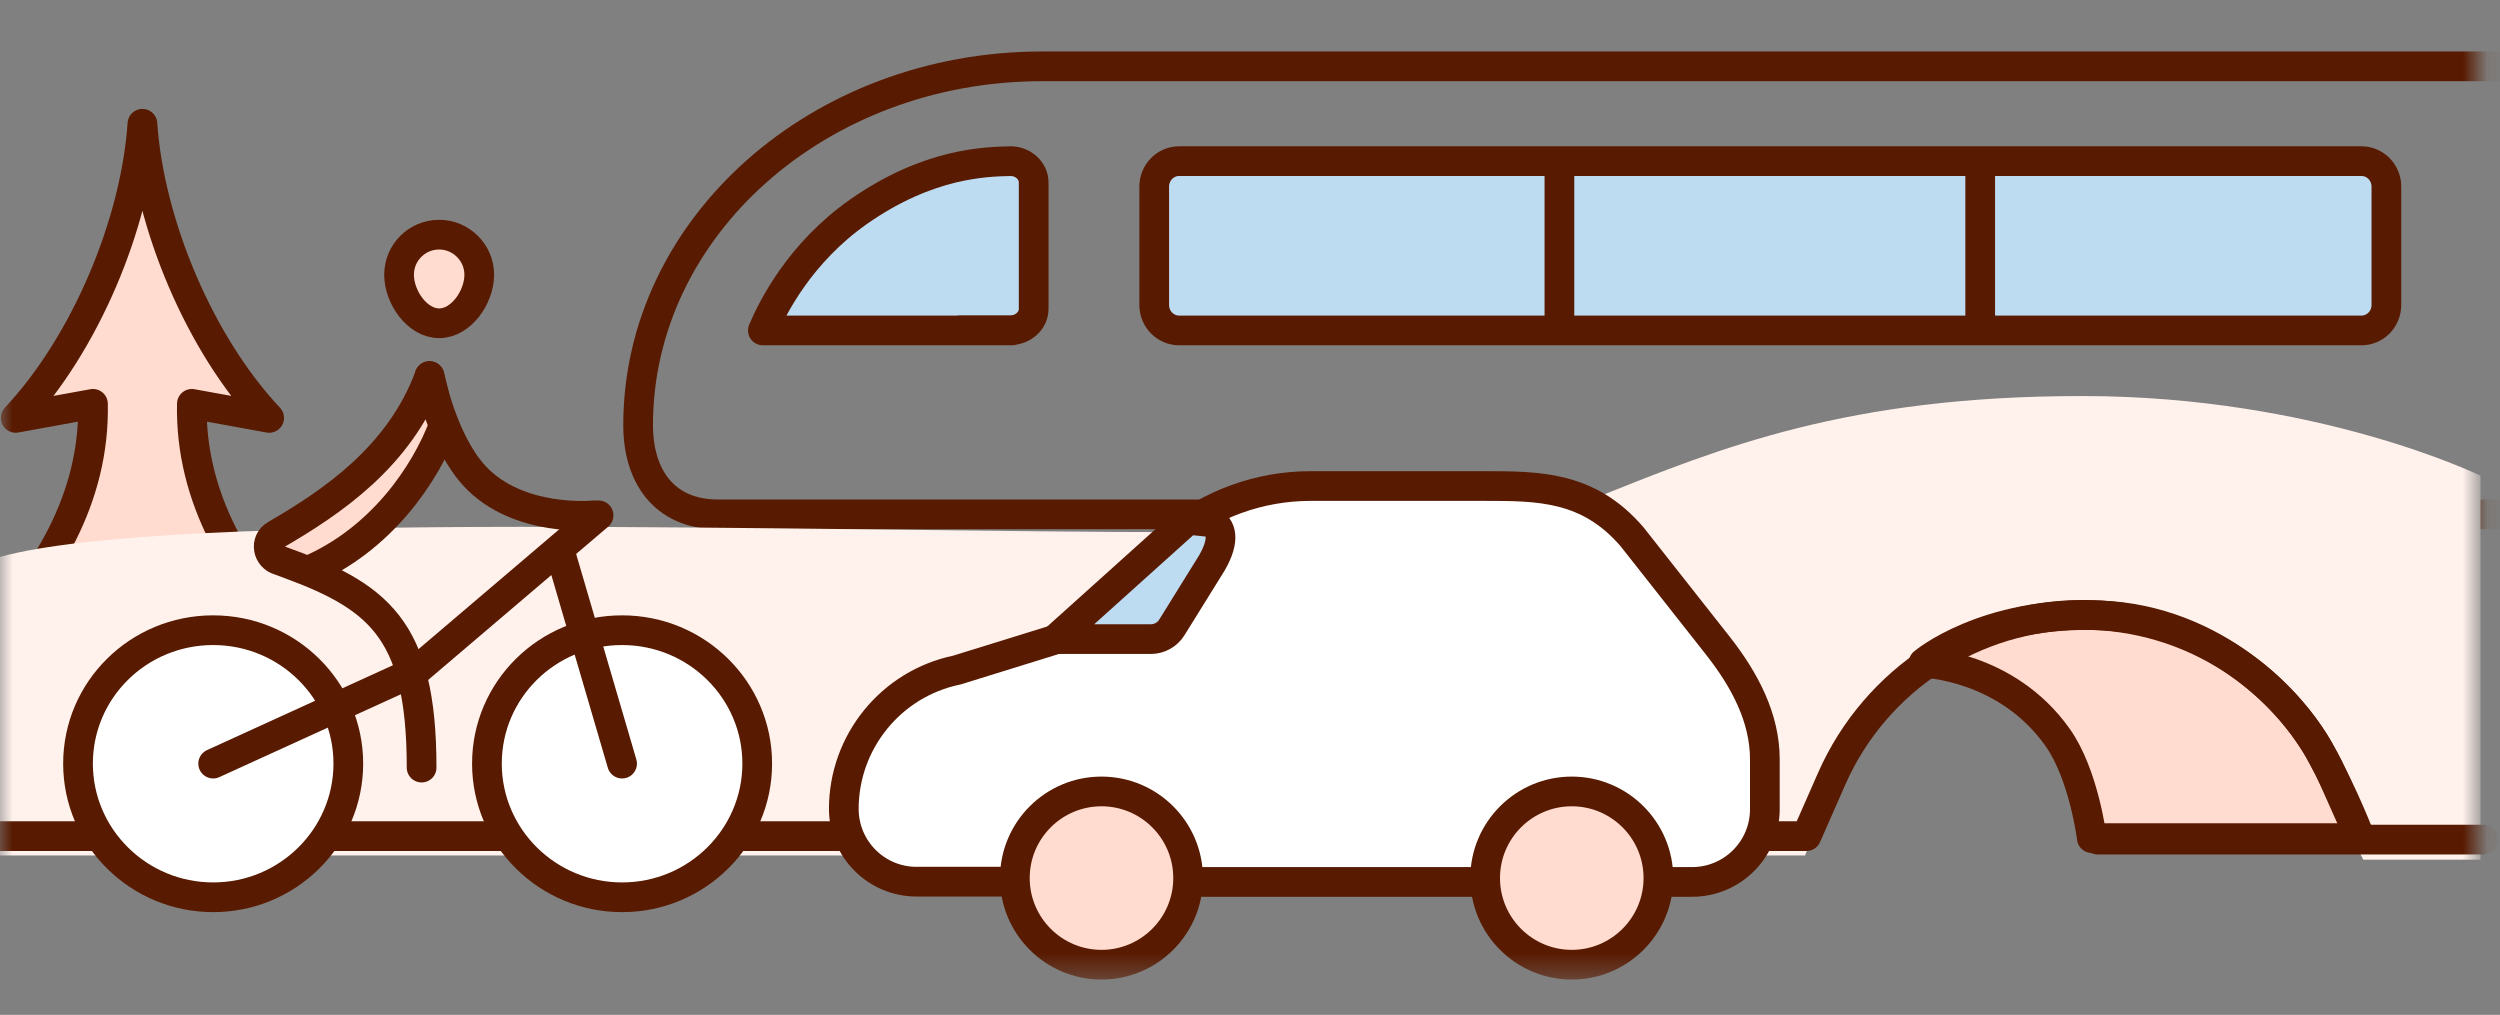 <svg width="101" height="41" viewBox="0 0 101 41" fill="none" xmlns="http://www.w3.org/2000/svg">
<rect x="0" y="0" width="101" height="41" fill="#808080" stroke="none"/>
<mask id="mask0_538_4646" style="mask-type:luminance" maskUnits="userSpaceOnUse" x="0" y="-1" width="101" height="41">
<path d="M100.08 -0.43H0V39.62H100.08V-0.43Z" fill="white"/>
</mask>
<g mask="url(#mask0_538_4646)">
<path d="M103.23 2.68H42.1C33.09 2.68 25.78 9.17 25.78 17.18C25.78 19.17 26.78 20.78 29.01 20.78H103.25L103.23 2.68Z" stroke="#581A00" stroke-width="1.2" stroke-linecap="round" stroke-linejoin="round"/>
<path d="M5.754 5C5.478 9.049 3.436 13.896 0.633 16.883L3.756 16.315C3.834 20.132 1.869 23.319 -0.746 26C1.77 25.979 4.076 25.621 5.754 24.296C7.431 25.621 9.727 25.979 12.254 26C9.638 23.319 7.674 20.132 7.751 16.315L10.874 16.883C8.071 13.907 6.03 9.049 5.754 5Z" fill="#FFDBD0" stroke="#581A00" stroke-width="1.2" stroke-linecap="round" stroke-linejoin="round"/>
<path d="M64.511 20.09C63.33 20.562 53.051 21.277 48.069 21.5C33.047 21.5 6.886 20.59 0 22.5V34.56H72.924L75.127 29.16L80.785 25.04L86.403 24.84L91.771 27.39L95.476 34.73H100.213V19.22C100.213 19.22 93.633 16 84.12 16C74.606 16 69.519 18.09 64.511 20.09Z" fill="#FFF1EC"/>
<path d="M77.71 26.78C77.71 26.78 81.05 26.87 83.12 29.78C84.19 31.28 84.51 33.86 84.51 33.86H95.35C95.35 33.86 94.76 32.25 93.7 30.32C92.64 28.39 89.51 25.04 84.85 24.86C80.19 24.68 77.71 26.78 77.71 26.78Z" fill="#FFDBD0" stroke="#581A00" stroke-width="1.2" stroke-linecap="round" stroke-linejoin="round"/>
<path d="M95.35 33.86L94.26 31.41C92.48 27.41 88.51 24.84 84.14 24.84C79.77 24.84 75.77 27.44 74 31.46L72.98 33.78H-0.562" stroke="#581A00" stroke-width="1.2" stroke-linecap="round" stroke-linejoin="round"/>
<path d="M100.316 33.92H84.74" stroke="#581A00" stroke-width="1.2" stroke-linecap="round" stroke-linejoin="round"/>
<path d="M47.64 13.35H95.4C95.96 13.35 96.41 12.89 96.41 12.32V7.54C96.41 6.97 95.96 6.51 95.4 6.51H47.64C47.08 6.51 46.63 6.97 46.63 7.54V12.32C46.63 12.89 47.08 13.35 47.64 13.35Z" fill="#BDDBF1" stroke="#581A00" stroke-width="1.2" stroke-linecap="round" stroke-linejoin="round"/>
<path d="M40.89 13.35H30.82C31.21 12.43 32.31 10.22 34.69 8.55C37.52 6.57 39.84 6.53 40.88 6.51H40.82C41.34 6.51 41.76 6.9 41.76 7.37V12.48C41.76 12.95 41.34 13.34 40.82 13.34H38.76H40.89V13.35Z" fill="#BDDBF1" stroke="#581A00" stroke-width="1.2" stroke-linecap="round" stroke-linejoin="round"/>
<path d="M80 7V13" stroke="#581A00" stroke-width="1.2" stroke-linecap="round" stroke-linejoin="round"/>
<path d="M63 7V13" stroke="#581A00" stroke-width="1.2" stroke-linecap="round" stroke-linejoin="round"/>
<path d="M43.641 25.42H48.051L50.051 23.73C51.011 22.92 50.971 21.44 49.961 20.7" stroke="#581A00" stroke-width="1.2" stroke-linejoin="round"/>
<path d="M25.132 36.25C22.122 36.25 19.672 33.83 19.672 30.85C19.672 27.87 22.112 25.46 25.132 25.46C28.152 25.46 30.592 27.88 30.592 30.85C30.592 33.82 28.152 36.25 25.132 36.25Z" fill="white" stroke="#581A00" stroke-width="1.2" stroke-linejoin="round"/>
<path d="M8.612 36.25C5.602 36.25 3.152 33.83 3.152 30.85C3.152 27.87 5.592 25.46 8.612 25.46C11.632 25.46 14.072 27.88 14.072 30.85C14.072 33.82 11.632 36.25 8.612 36.25Z" fill="white" stroke="#581A00" stroke-width="1.2" stroke-linejoin="round"/>
<path d="M8.612 30.85L16.782 27.12L24.182 20.82M22.612 22.25L25.132 30.85" stroke="#581A00" stroke-width="1.2" stroke-linecap="round" stroke-linejoin="round"/>
<path d="M23.991 20.82C23.991 20.82 20.942 21.13 19.182 19.24C17.862 17.82 17.352 15.19 17.352 15.19" stroke="#581A00" stroke-width="1.2" stroke-linecap="round" stroke-linejoin="round"/>
<path d="M17.353 15.2C16.143 18.46 13.402 20.29 11.132 21.61C10.691 21.86 10.802 22.51 11.291 22.64C11.642 22.767 12 22.902 12.424 23.069C15.406 21.805 17.188 19.142 17.923 17.191L17.674 16.512L17.353 15.2Z" fill="#FFDBD0"/>
<path d="M11.291 22.64C10.802 22.51 10.691 21.86 11.132 21.61C13.402 20.29 16.143 18.46 17.353 15.2L17.674 16.512L17.923 17.191C17.188 19.142 15.406 21.805 12.424 23.069C12 22.902 11.642 22.767 11.291 22.64ZM11.291 22.64C15.235 24.051 17.033 25.314 17.033 31.011" stroke="#581A00" stroke-width="1.2" stroke-linecap="round" stroke-linejoin="round"/>
<path d="M19.362 11.1C19.362 12 18.632 13.06 17.742 13.06C16.852 13.06 16.122 12 16.122 11.1C16.122 10.2 16.852 9.48 17.742 9.48C18.632 9.48 19.362 10.21 19.362 11.1Z" fill="#FFDBD0" stroke="#581A00" stroke-width="1.2" stroke-linecap="round" stroke-linejoin="round"/>
<path d="M45.66 35.63H68.36C69.98 35.63 71.3 34.32 71.3 32.69V30.68C71.3 29.01 70.496 27.479 69.405 26.09L65.935 21.686C64.176 19.636 62.16 19.636 59.98 19.636H52.94C50.88 19.636 48.88 20.366 47.29 21.686L42.82 25.78L38.66 27.07C36 27.62 34.09 29.97 34.09 32.68C34.09 34.3 35.4 35.62 37.03 35.62H45.64L45.66 35.63Z" fill="white" stroke="#581A00" stroke-width="1.2" stroke-linejoin="round"/>
<path d="M41 35.474C41 33.54 42.571 31.974 44.5 31.974C46.429 31.974 48 33.54 48 35.474C48 37.407 46.429 38.974 44.5 38.974C42.571 38.974 41 37.407 41 35.474Z" fill="#FFDBD0" stroke="#581A00" stroke-width="1.2" stroke-linejoin="round"/>
<path d="M60 35.474C60 33.54 61.571 31.974 63.5 31.974C65.429 31.974 67 33.54 67 35.474C67 37.407 65.429 38.974 63.5 38.974C61.571 38.974 60 37.407 60 35.474Z" fill="#FFDBD0" stroke="#581A00" stroke-width="1.2" stroke-linejoin="round"/>
<path d="M42.64 25.82H46.493C46.839 25.82 47.161 25.641 47.343 25.347L48.96 22.742C49.528 21.758 49.31 21.285 48.96 21.1L48 21L42.64 25.82Z" fill="#BDDBF1" stroke="#581A00" stroke-width="1.2" stroke-linejoin="round"/>
</g>
</svg>
